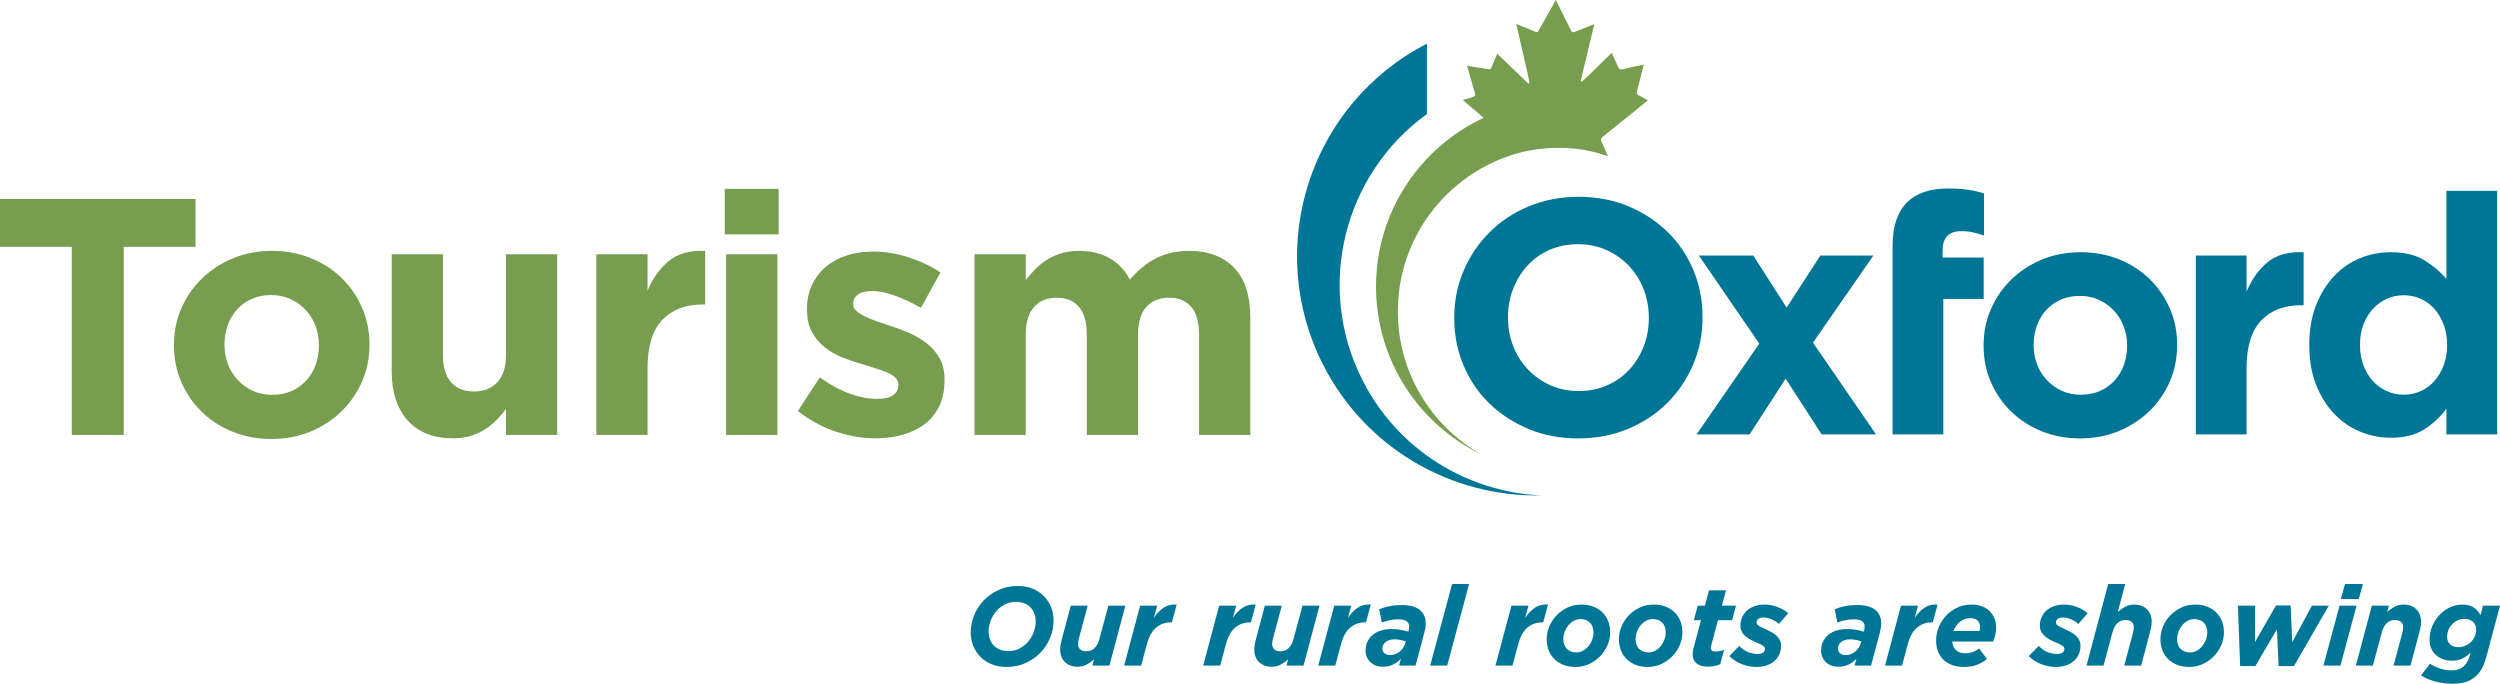 <?xml version="1.0" encoding="UTF-8" standalone="no"?>
<!-- Created with Inkscape (http://www.inkscape.org/) -->

<svg
   xmlns:dc="http://purl.org/dc/elements/1.1/"
   xmlns:cc="http://creativecommons.org/ns#"
   xmlns:rdf="http://www.w3.org/1999/02/22-rdf-syntax-ns#"
   xmlns:svg="http://www.w3.org/2000/svg"
   xmlns="http://www.w3.org/2000/svg"
   xmlns:sodipodi="http://sodipodi.sourceforge.net/DTD/sodipodi-0.dtd"
   xmlns:inkscape="http://www.inkscape.org/namespaces/inkscape"
   id="svg3317"
   version="1.1"
   inkscape:version="0.48.5 r10040"
   width="279.481"
   height="76.437"
viewbox="0 0 279.481 76.437"
   xml:space="preserve"
   sodipodi:docname="Oxford_County_Tourism_CMKY.ai"><defs
     id="defs3321"><clipPath
       clipPathUnits="userSpaceOnUse"
       id="clipPath3331"><path
         d="m 0,85.821 270.522,0 L 270.522,0 0,0 0,85.821 z"
         id="path3333"
         inkscape:connector-curvature="0" /></clipPath></defs><sodipodi:namedview
     pagecolor="#ffffff"
     bordercolor="#666666"
     borderopacity="1"
     objecttolerance="10"
     gridtolerance="10"
     guidetolerance="10"
     inkscape:pageopacity="0"
     inkscape:pageshadow="2"
     inkscape:window-width="640"
     inkscape:window-height="480"
     id="namedview3319"
     showgrid="false"
     fit-margin-top="0"
     fit-margin-left="0"
     fit-margin-right="0"
     fit-margin-bottom="0"
     inkscape:zoom="1.2420432"
     inkscape:cx="169.07625"
     inkscape:cy="53.638001"
     inkscape:window-x="2398"
     inkscape:window-y="252"
     inkscape:window-maximized="0"
     inkscape:current-layer="g3325" /><g
     id="g3325"
     inkscape:groupmode="layer"
     inkscape:label="Oxford_County_Tourism_CMKY"
     transform="matrix(1.25,0,0,-1.25,0,76.437)"><g
       id="g3327"
       transform="translate(-19.891,-15.877)"><g
         id="g3329"
         clip-path="url(#clipPath3331)"><g
           id="g3335"
           transform="translate(110.087,18.798)"><path
             d="M 0,0 C 0.367,0 0.7,0.08 1,0.24 1.3,0.4 1.555,0.605 1.765,0.855 1.975,1.105 2.139,1.387 2.255,1.7 2.372,2.014 2.43,2.32 2.43,2.62 2.43,2.88 2.392,3.118 2.315,3.335 2.238,3.552 2.125,3.74 1.975,3.9 1.825,4.061 1.639,4.184 1.415,4.271 1.192,4.356 0.937,4.4 0.65,4.4 0.284,4.4 -0.05,4.32 -0.35,4.16 -0.65,4 -0.905,3.795 -1.115,3.545 -1.325,3.295 -1.488,3.014 -1.605,2.7 -1.722,2.387 -1.78,2.08 -1.78,1.78 -1.78,1.521 -1.742,1.282 -1.665,1.065 -1.588,0.849 -1.475,0.66 -1.325,0.5 -1.175,0.34 -0.988,0.217 -0.765,0.13 -0.542,0.044 -0.287,0 0,0 m -0.18,-1.42 c -0.48,0 -0.917,0.078 -1.31,0.235 -0.393,0.157 -0.73,0.375 -1.01,0.655 -0.28,0.28 -0.497,0.608 -0.65,0.985 -0.153,0.377 -0.23,0.785 -0.23,1.226 0,0.519 0.102,1.027 0.305,1.524 0.203,0.497 0.49,0.939 0.86,1.325 0.37,0.387 0.814,0.699 1.33,0.935 C -0.368,5.702 0.204,5.82 0.83,5.82 1.31,5.82 1.747,5.742 2.14,5.585 2.534,5.429 2.87,5.21 3.15,4.931 3.43,4.65 3.647,4.321 3.8,3.945 3.954,3.568 4.03,3.16 4.03,2.72 4.03,2.2 3.929,1.691 3.725,1.195 3.522,0.698 3.235,0.257 2.865,-0.13 2.495,-0.517 2.052,-0.828 1.535,-1.064 1.019,-1.302 0.447,-1.42 -0.18,-1.42"
             style="fill:#007696;fill-opacity:1;fill-rule:nonzero;stroke:none"
             id="path3337"
             inkscape:connector-curvature="0" /></g><g
           id="g3339"
           transform="translate(116.277,17.398)"><path
             d="M 0,0 C -0.477,0 -0.858,0.138 -1.143,0.415 -1.428,0.691 -1.57,1.073 -1.57,1.56 c 0,0.153 0.018,0.318 0.055,0.495 0.036,0.176 0.077,0.351 0.124,0.525 l 0.765,2.88 1.516,0 L 0.1,2.52 C 0.08,2.446 0.063,2.364 0.05,2.274 0.037,2.185 0.03,2.106 0.03,2.04 0.03,1.826 0.095,1.663 0.225,1.55 0.355,1.437 0.537,1.38 0.77,1.38 c 0.3,0 0.546,0.098 0.74,0.295 0.193,0.196 0.333,0.455 0.42,0.774 L 2.74,5.46 4.26,5.46 2.83,0.1 1.31,0.1 1.46,0.659 C 1.267,0.486 1.05,0.333 0.81,0.199 0.57,0.066 0.3,0 0,0"
             style="fill:#007696;fill-opacity:1;fill-rule:nonzero;stroke:none"
             id="path3341"
             inkscape:connector-curvature="0" /></g><g
           id="g3343"
           transform="translate(121.857,22.858)"><path
             d="M 0,0 1.52,0 1.23,-1.08 c 0.273,0.399 0.572,0.705 0.895,0.915 C 2.448,0.045 2.83,0.133 3.27,0.1 l -0.43,-1.59 -0.08,0 C 2.253,-1.49 1.813,-1.644 1.44,-1.95 1.067,-2.257 0.787,-2.761 0.6,-3.46 l -0.51,-1.9 -1.52,0 L 0,0 z"
             style="fill:#007696;fill-opacity:1;fill-rule:nonzero;stroke:none"
             id="path3345"
             inkscape:connector-curvature="0" /></g><g
           id="g3347"
           transform="translate(128.927,22.858)"><path
             d="M 0,0 1.52,0 1.23,-1.08 c 0.273,0.399 0.572,0.705 0.895,0.915 C 2.448,0.045 2.83,0.133 3.27,0.1 l -0.43,-1.59 -0.08,0 C 2.253,-1.49 1.813,-1.644 1.44,-1.95 1.067,-2.257 0.787,-2.761 0.6,-3.46 l -0.51,-1.9 -1.52,0 L 0,0 z"
             style="fill:#007696;fill-opacity:1;fill-rule:nonzero;stroke:none"
             id="path3349"
             inkscape:connector-curvature="0" /></g><g
           id="g3351"
           transform="translate(133.637,17.398)"><path
             d="M 0,0 C -0.477,0 -0.858,0.138 -1.143,0.415 -1.428,0.691 -1.57,1.073 -1.57,1.56 c 0,0.153 0.018,0.318 0.055,0.495 0.036,0.176 0.077,0.351 0.124,0.525 l 0.765,2.88 1.516,0 L 0.1,2.52 C 0.08,2.446 0.063,2.364 0.05,2.274 0.037,2.185 0.03,2.106 0.03,2.04 0.03,1.826 0.095,1.663 0.225,1.55 0.355,1.437 0.537,1.38 0.77,1.38 c 0.3,0 0.547,0.098 0.74,0.295 0.194,0.196 0.333,0.455 0.42,0.774 L 2.741,5.46 4.26,5.46 2.831,0.1 1.31,0.1 1.459,0.659 C 1.266,0.486 1.049,0.333 0.81,0.199 0.57,0.066 0.299,0 0,0"
             style="fill:#007696;fill-opacity:1;fill-rule:nonzero;stroke:none"
             id="path3353"
             inkscape:connector-curvature="0" /></g><g
           id="g3355"
           transform="translate(139.217,22.858)"><path
             d="M 0,0 1.521,0 1.229,-1.08 c 0.274,0.399 0.573,0.705 0.896,0.915 0.323,0.21 0.705,0.298 1.146,0.265 l -0.43,-1.59 -0.08,0 C 2.253,-1.49 1.813,-1.644 1.44,-1.95 1.067,-2.257 0.786,-2.761 0.601,-3.46 l -0.51,-1.9 -1.521,0 L 0,0 z"
             style="fill:#007696;fill-opacity:1;fill-rule:nonzero;stroke:none"
             id="path3357"
             inkscape:connector-curvature="0" /></g><g
           id="g3359"
           transform="translate(144.227,18.439)"><path
             d="M 0,0 C 0.16,0 0.312,0.028 0.455,0.085 0.599,0.142 0.729,0.22 0.851,0.319 0.97,0.42 1.073,0.534 1.16,0.665 1.247,0.795 1.31,0.933 1.351,1.079 L 1.39,1.22 C 1.257,1.272 1.104,1.317 0.931,1.354 0.757,1.392 0.577,1.409 0.39,1.409 0.07,1.409 -0.191,1.335 -0.396,1.185 -0.599,1.034 -0.7,0.829 -0.7,0.569 -0.7,0.403 -0.637,0.267 -0.51,0.159 -0.384,0.053 -0.214,0 0,0 m -0.649,-1.04 c -0.235,0 -0.446,0.034 -0.635,0.104 -0.191,0.071 -0.354,0.17 -0.49,0.3 -0.137,0.13 -0.245,0.282 -0.321,0.455 -0.076,0.174 -0.115,0.368 -0.115,0.58 0,0.307 0.061,0.58 0.18,0.821 0.121,0.24 0.283,0.443 0.49,0.609 0.207,0.167 0.45,0.292 0.73,0.375 0.28,0.084 0.583,0.125 0.911,0.125 0.293,0 0.56,-0.021 0.804,-0.064 C 1.148,2.221 1.384,2.163 1.61,2.09 L 1.63,2.159 C 1.644,2.22 1.657,2.281 1.671,2.345 1.684,2.409 1.69,2.481 1.69,2.563 1.69,2.751 1.616,2.904 1.47,3.022 1.323,3.141 1.06,3.199 0.681,3.199 0.421,3.199 0.165,3.171 -0.085,3.114 -0.335,3.058 -0.557,2.989 -0.75,2.909 l -0.239,1.194 c 0.279,0.112 0.586,0.203 0.92,0.272 C 0.264,4.444 0.62,4.479 1,4.479 1.727,4.479 2.271,4.336 2.63,4.05 2.99,3.763 3.171,3.356 3.171,2.829 3.171,2.689 3.159,2.553 3.136,2.42 3.112,2.286 3.083,2.153 3.05,2.02 l -0.789,-2.96 -1.471,0 0.16,0.62 C 0.737,-0.554 0.497,-0.732 0.229,-0.855 -0.036,-0.979 -0.329,-1.04 -0.649,-1.04"
             style="fill:#007696;fill-opacity:1;fill-rule:nonzero;stroke:none"
             id="path3361"
             inkscape:connector-curvature="0" /></g><g
           id="g3363"
           transform="translate(149.757,24.798)"><path
             d="M 0,0 1.52,0 -0.439,-7.3 -1.96,-7.3 0,0 z"
             style="fill:#007696;fill-opacity:1;fill-rule:nonzero;stroke:none"
             id="path3365"
             inkscape:connector-curvature="0" /></g><g
           id="g3367"
           transform="translate(155.066,22.858)"><path
             d="M 0,0 1.521,0 1.229,-1.08 c 0.274,0.399 0.573,0.705 0.896,0.915 0.323,0.21 0.705,0.298 1.146,0.265 l -0.43,-1.59 -0.08,0 C 2.253,-1.49 1.813,-1.644 1.44,-1.95 1.067,-2.257 0.786,-2.761 0.601,-3.46 l -0.51,-1.9 -1.521,0 L 0,0 z"
             style="fill:#007696;fill-opacity:1;fill-rule:nonzero;stroke:none"
             id="path3369"
             inkscape:connector-curvature="0" /></g><g
           id="g3371"
           transform="translate(160.866,18.678)"><path
             d="M 0,0 C 0.233,0 0.445,0.057 0.635,0.17 0.825,0.283 0.986,0.426 1.12,0.596 1.254,0.766 1.357,0.953 1.43,1.16 1.504,1.367 1.54,1.566 1.54,1.761 1.54,2.153 1.434,2.455 1.221,2.665 1.007,2.875 0.727,2.98 0.381,2.98 0.146,2.98 -0.064,2.924 -0.255,2.811 -0.445,2.697 -0.606,2.556 -0.74,2.386 -0.873,2.215 -0.977,2.025 -1.05,1.815 -1.123,1.605 -1.16,1.407 -1.16,1.221 -1.16,0.827 -1.053,0.525 -0.84,0.315 -0.627,0.105 -0.347,0 0,0 m -0.07,-1.3 c -0.4,0 -0.758,0.062 -1.075,0.186 -0.316,0.123 -0.586,0.295 -0.81,0.514 -0.223,0.22 -0.395,0.482 -0.515,0.786 -0.12,0.302 -0.18,0.634 -0.18,0.995 0,0.399 0.08,0.786 0.24,1.159 0.16,0.374 0.381,0.704 0.66,0.99 0.28,0.287 0.608,0.517 0.985,0.691 C -0.389,4.193 0.017,4.28 0.45,4.28 0.85,4.28 1.209,4.219 1.525,4.096 1.842,3.972 2.111,3.801 2.335,3.58 2.559,3.36 2.73,3.099 2.85,2.795 2.971,2.492 3.03,2.16 3.03,1.801 3.03,1.4 2.948,1.014 2.785,0.641 2.621,0.267 2.4,-0.063 2.12,-0.35 1.84,-0.637 1.512,-0.866 1.135,-1.04 0.758,-1.213 0.357,-1.3 -0.07,-1.3"
             style="fill:#007696;fill-opacity:1;fill-rule:nonzero;stroke:none"
             id="path3373"
             inkscape:connector-curvature="0" /></g><g
           id="g3375"
           transform="translate(167.326,18.678)"><path
             d="M 0,0 C 0.233,0 0.445,0.057 0.636,0.17 0.825,0.283 0.987,0.426 1.12,0.596 1.253,0.766 1.356,0.953 1.431,1.16 1.503,1.367 1.54,1.566 1.54,1.761 1.54,2.153 1.434,2.455 1.22,2.665 1.007,2.875 0.727,2.98 0.38,2.98 0.147,2.98 -0.065,2.924 -0.255,2.811 -0.444,2.697 -0.606,2.556 -0.739,2.386 -0.873,2.215 -0.977,2.025 -1.05,1.815 -1.123,1.605 -1.159,1.407 -1.159,1.221 -1.159,0.827 -1.054,0.525 -0.84,0.315 -0.626,0.105 -0.347,0 0,0 m -0.069,-1.3 c -0.401,0 -0.759,0.062 -1.077,0.186 -0.316,0.123 -0.585,0.295 -0.808,0.514 -0.225,0.22 -0.396,0.482 -0.516,0.786 -0.12,0.302 -0.179,0.634 -0.179,0.995 0,0.399 0.08,0.786 0.24,1.159 0.159,0.374 0.379,0.704 0.659,0.99 0.28,0.287 0.608,0.517 0.985,0.691 C -0.388,4.193 0.017,4.28 0.45,4.28 0.851,4.28 1.208,4.219 1.525,4.096 1.842,3.972 2.112,3.801 2.335,3.58 2.559,3.36 2.729,3.099 2.851,2.795 2.97,2.492 3.03,2.16 3.03,1.801 3.03,1.4 2.948,1.014 2.785,0.641 2.622,0.267 2.4,-0.063 2.12,-0.35 1.841,-0.637 1.512,-0.866 1.136,-1.04 0.759,-1.213 0.356,-1.3 -0.069,-1.3"
             style="fill:#007696;fill-opacity:1;fill-rule:nonzero;stroke:none"
             id="path3377"
             inkscape:connector-curvature="0" /></g><g
           id="g3379"
           transform="translate(172.636,17.408)"><path
             d="m 0,0 c -0.459,0 -0.803,0.1 -1.029,0.3 -0.227,0.2 -0.34,0.45 -0.34,0.75 0,0.113 0.008,0.223 0.025,0.33 0.016,0.106 0.041,0.22 0.074,0.34 l 0.651,2.429 -0.641,0 0.35,1.301 0.64,0 0.371,1.37 1.52,0 L 1.25,5.45 2.511,5.45 2.16,4.149 0.9,4.149 0.301,1.908 C 0.287,1.868 0.277,1.826 0.271,1.783 0.264,1.74 0.261,1.702 0.261,1.669 0.261,1.456 0.396,1.35 0.67,1.35 0.791,1.35 0.919,1.364 1.056,1.393 1.191,1.42 1.324,1.46 1.451,1.51 L 1.101,0.22 C 0.787,0.073 0.42,0 0,0"
             style="fill:#007696;fill-opacity:1;fill-rule:nonzero;stroke:none"
             id="path3381"
             inkscape:connector-curvature="0" /></g><g
           id="g3383"
           transform="translate(176.966,17.378)"><path
             d="M 0,0 C -0.199,0 -0.41,0.021 -0.63,0.061 -0.85,0.101 -1.064,0.16 -1.275,0.24 -1.484,0.32 -1.687,0.42 -1.88,0.54 -2.073,0.66 -2.25,0.804 -2.41,0.97 l 0.881,0.91 C -1.25,1.601 -0.967,1.41 -0.68,1.311 -0.393,1.21 -0.129,1.16 0.113,1.16 0.318,1.16 0.479,1.2 0.596,1.28 0.712,1.36 0.771,1.477 0.771,1.63 0.771,1.73 0.713,1.818 0.6,1.896 0.486,1.972 0.335,2.05 0.147,2.13 -0.066,2.217 -0.268,2.309 -0.455,2.405 -0.643,2.502 -0.809,2.61 -0.953,2.73 -1.097,2.851 -1.211,2.988 -1.295,3.146 -1.378,3.302 -1.42,3.486 -1.42,3.7 c 0,0.267 0.051,0.515 0.15,0.745 0.102,0.23 0.244,0.428 0.428,0.595 0.184,0.167 0.41,0.299 0.678,0.396 C 0.104,5.531 0.405,5.58 0.74,5.58 0.961,5.58 1.172,5.559 1.375,5.515 1.578,5.472 1.771,5.413 1.955,5.34 2.139,5.267 2.305,5.186 2.455,5.095 2.605,5.005 2.736,4.91 2.85,4.811 L 2.03,3.851 C 1.771,4.057 1.527,4.203 1.301,4.29 1.074,4.377 0.85,4.42 0.627,4.42 0.436,4.42 0.286,4.38 0.18,4.3 0.073,4.22 0.021,4.11 0.021,3.97 0.021,3.863 0.084,3.769 0.211,3.686 0.338,3.602 0.518,3.51 0.75,3.41 0.922,3.33 1.096,3.247 1.271,3.16 1.447,3.073 1.604,2.97 1.744,2.851 1.883,2.73 1.995,2.592 2.081,2.436 2.167,2.278 2.211,2.097 2.211,1.89 2.211,1.597 2.154,1.333 2.045,1.101 1.934,0.866 1.781,0.668 1.588,0.505 1.393,0.342 1.16,0.217 0.889,0.13 0.618,0.044 0.322,0 0,0"
             style="fill:#007696;fill-opacity:1;fill-rule:nonzero;stroke:none"
             id="path3385"
             inkscape:connector-curvature="0" /></g><g
           id="g3387"
           transform="translate(184.966,18.439)"><path
             d="M 0,0 C 0.16,0 0.313,0.028 0.455,0.085 0.599,0.142 0.73,0.22 0.85,0.319 0.971,0.42 1.074,0.534 1.16,0.665 1.246,0.795 1.311,0.933 1.35,1.079 L 1.391,1.22 C 1.257,1.272 1.104,1.317 0.93,1.354 0.757,1.392 0.576,1.409 0.391,1.409 0.07,1.409 -0.191,1.335 -0.395,1.185 -0.598,1.034 -0.699,0.829 -0.699,0.569 -0.699,0.403 -0.637,0.267 -0.51,0.159 -0.383,0.053 -0.213,0 0,0 m -0.65,-1.04 c -0.233,0 -0.445,0.034 -0.635,0.104 -0.19,0.071 -0.354,0.17 -0.49,0.3 -0.137,0.13 -0.243,0.282 -0.32,0.455 -0.077,0.174 -0.115,0.368 -0.115,0.58 0,0.307 0.06,0.58 0.181,0.821 0.119,0.24 0.283,0.443 0.49,0.609 0.206,0.167 0.449,0.292 0.729,0.375 0.281,0.084 0.583,0.125 0.91,0.125 0.294,0 0.562,-0.021 0.805,-0.064 C 1.148,2.221 1.383,2.163 1.61,2.09 L 1.631,2.159 C 1.644,2.22 1.656,2.281 1.67,2.345 1.684,2.409 1.69,2.481 1.69,2.563 1.69,2.751 1.617,2.904 1.471,3.022 1.324,3.141 1.061,3.199 0.68,3.199 0.42,3.199 0.165,3.171 -0.085,3.114 -0.335,3.058 -0.557,2.989 -0.75,2.909 l -0.24,1.194 c 0.28,0.112 0.587,0.203 0.92,0.272 C 0.264,4.444 0.62,4.479 1,4.479 1.727,4.479 2.27,4.336 2.631,4.05 2.99,3.763 3.17,3.356 3.17,2.829 3.17,2.689 3.158,2.553 3.135,2.42 3.111,2.286 3.084,2.153 3.051,2.02 l -0.791,-2.96 -1.47,0 0.16,0.62 C 0.736,-0.554 0.496,-0.732 0.23,-0.855 -0.037,-0.979 -0.33,-1.04 -0.65,-1.04"
             style="fill:#007696;fill-opacity:1;fill-rule:nonzero;stroke:none"
             id="path3389"
             inkscape:connector-curvature="0" /></g><g
           id="g3391"
           transform="translate(189.906,22.858)"><path
             d="M 0,0 1.521,0 1.229,-1.08 c 0.274,0.399 0.573,0.705 0.896,0.915 0.323,0.21 0.705,0.298 1.146,0.265 l -0.43,-1.59 -0.08,0 C 2.253,-1.49 1.813,-1.644 1.44,-1.95 1.067,-2.257 0.786,-2.761 0.601,-3.46 l -0.51,-1.9 -1.521,0 L 0,0 z"
             style="fill:#007696;fill-opacity:1;fill-rule:nonzero;stroke:none"
             id="path3393"
             inkscape:connector-curvature="0" /></g><g
           id="g3395"
           transform="translate(196.927,20.598)"><path
             d="M 0,0 C 0.033,0.113 0.049,0.23 0.049,0.351 0.049,0.57 -0.02,0.757 -0.156,0.91 -0.293,1.063 -0.518,1.141 -0.83,1.141 -1.178,1.141 -1.482,1.035 -1.746,0.825 -2.009,0.615 -2.204,0.341 -2.33,0 L 0,0 z M -2.44,-0.949 C -2.414,-1.27 -2.305,-1.524 -2.11,-1.715 -1.918,-1.904 -1.621,-2 -1.221,-2 c 0.2,0 0.394,0.033 0.58,0.101 0.187,0.066 0.391,0.176 0.61,0.33 L 0.67,-2.51 C 0.43,-2.71 0.141,-2.878 -0.195,-3.015 -0.532,-3.151 -0.931,-3.22 -1.391,-3.22 c -0.386,0 -0.734,0.055 -1.041,0.165 -0.308,0.111 -0.569,0.267 -0.784,0.47 -0.215,0.204 -0.38,0.452 -0.493,0.745 -0.115,0.294 -0.172,0.627 -0.172,1 0,0.387 0.075,0.772 0.225,1.155 0.15,0.383 0.365,0.727 0.645,1.031 0.281,0.302 0.615,0.548 1.005,0.734 0.391,0.187 0.825,0.28 1.305,0.28 0.347,0 0.657,-0.053 0.93,-0.16 C 0.503,2.094 0.732,1.947 0.92,1.761 1.105,1.573 1.248,1.354 1.344,1.101 1.441,0.847 1.489,0.57 1.489,0.271 1.489,0.077 1.467,-0.123 1.42,-0.33 1.373,-0.536 1.307,-0.743 1.221,-0.949 l -3.661,0 z"
             style="fill:#007696;fill-opacity:1;fill-rule:nonzero;stroke:none"
             id="path3397"
             inkscape:connector-curvature="0" /></g><g
           id="g3399"
           transform="translate(203.746,17.378)"><path
             d="m 0,0 c -0.2,0 -0.41,0.021 -0.63,0.061 -0.221,0.04 -0.435,0.099 -0.645,0.179 -0.21,0.08 -0.412,0.18 -0.605,0.3 -0.193,0.12 -0.37,0.264 -0.53,0.43 l 0.88,0.91 C -1.25,1.601 -0.967,1.41 -0.681,1.311 -0.394,1.21 -0.13,1.16 0.112,1.16 c 0.206,0 0.367,0.04 0.483,0.12 0.117,0.08 0.176,0.197 0.176,0.35 0,0.1 -0.058,0.188 -0.172,0.266 C 0.485,1.972 0.335,2.05 0.147,2.13 -0.067,2.217 -0.269,2.309 -0.456,2.405 -0.644,2.502 -0.81,2.61 -0.953,2.73 -1.097,2.851 -1.211,2.988 -1.295,3.146 -1.378,3.302 -1.42,3.486 -1.42,3.7 c 0,0.267 0.05,0.515 0.15,0.745 0.101,0.23 0.244,0.428 0.427,0.595 0.185,0.167 0.41,0.299 0.678,0.396 C 0.104,5.531 0.405,5.58 0.739,5.58 0.96,5.58 1.171,5.559 1.375,5.515 1.578,5.472 1.771,5.413 1.955,5.34 2.138,5.267 2.305,5.186 2.455,5.095 2.604,5.005 2.736,4.91 2.85,4.811 L 2.03,3.851 C 1.771,4.057 1.526,4.203 1.3,4.29 1.073,4.377 0.849,4.42 0.627,4.42 0.435,4.42 0.286,4.38 0.179,4.3 0.073,4.22 0.021,4.11 0.021,3.97 0.021,3.863 0.083,3.769 0.21,3.686 0.337,3.602 0.517,3.51 0.75,3.41 0.922,3.33 1.096,3.247 1.271,3.16 1.446,3.073 1.604,2.97 1.743,2.851 1.882,2.73 1.995,2.592 2.081,2.436 2.167,2.278 2.21,2.097 2.21,1.89 2.21,1.597 2.154,1.333 2.044,1.101 1.934,0.866 1.781,0.668 1.587,0.505 1.393,0.342 1.16,0.217 0.889,0.13 0.618,0.044 0.321,0 0,0"
             style="fill:#007696;fill-opacity:1;fill-rule:nonzero;stroke:none"
             id="path3401"
             inkscape:connector-curvature="0" /></g><g
           id="g3403"
           transform="translate(208.436,24.798)"><path
             d="M 0,0 1.52,0 0.859,-2.5 c 0.194,0.174 0.411,0.327 0.651,0.46 0.24,0.134 0.51,0.2 0.809,0.2 0.477,0 0.859,-0.139 1.143,-0.415 0.285,-0.276 0.427,-0.658 0.427,-1.144 0,-0.155 -0.018,-0.319 -0.055,-0.496 C 3.799,-4.071 3.757,-4.246 3.711,-4.42 l -0.766,-2.88 -1.515,0 0.789,2.941 c 0.02,0.073 0.037,0.154 0.051,0.244 0.013,0.091 0.019,0.169 0.019,0.235 0,0.213 -0.064,0.377 -0.195,0.49 C 1.965,-3.276 1.783,-3.22 1.549,-3.22 1.25,-3.22 1.002,-3.318 0.81,-3.515 0.615,-3.712 0.477,-3.97 0.389,-4.29 L -0.42,-7.3 -1.94,-7.3 0,0 z"
             style="fill:#007696;fill-opacity:1;fill-rule:nonzero;stroke:none"
             id="path3405"
             inkscape:connector-curvature="0" /></g><g
           id="g3407"
           transform="translate(215.756,18.678)"><path
             d="M 0,0 C 0.233,0 0.445,0.057 0.636,0.17 0.825,0.283 0.987,0.426 1.12,0.596 1.253,0.766 1.356,0.953 1.431,1.16 1.503,1.367 1.54,1.566 1.54,1.761 1.54,2.153 1.434,2.455 1.22,2.665 1.007,2.875 0.727,2.98 0.38,2.98 0.147,2.98 -0.065,2.924 -0.255,2.811 -0.444,2.697 -0.606,2.556 -0.739,2.386 -0.873,2.215 -0.977,2.025 -1.05,1.815 -1.123,1.605 -1.159,1.407 -1.159,1.221 -1.159,0.827 -1.054,0.525 -0.84,0.315 -0.626,0.105 -0.347,0 0,0 m -0.069,-1.3 c -0.401,0 -0.759,0.062 -1.077,0.186 -0.316,0.123 -0.585,0.295 -0.808,0.514 -0.225,0.22 -0.396,0.482 -0.516,0.786 -0.12,0.302 -0.179,0.634 -0.179,0.995 0,0.399 0.08,0.786 0.24,1.159 0.159,0.374 0.379,0.704 0.659,0.99 0.28,0.287 0.608,0.517 0.985,0.691 C -0.388,4.193 0.017,4.28 0.45,4.28 0.851,4.28 1.208,4.219 1.525,4.096 1.842,3.972 2.112,3.801 2.335,3.58 2.559,3.36 2.729,3.099 2.851,2.795 2.97,2.492 3.03,2.16 3.03,1.801 3.03,1.4 2.948,1.014 2.785,0.641 2.622,0.267 2.4,-0.063 2.12,-0.35 1.841,-0.637 1.512,-0.866 1.136,-1.04 0.759,-1.213 0.356,-1.3 -0.069,-1.3"
             style="fill:#007696;fill-opacity:1;fill-rule:nonzero;stroke:none"
             id="path3409"
             inkscape:connector-curvature="0" /></g><g
           id="g3411"
           transform="translate(220.036,22.858)"><path
             d="m 0,0 1.539,0 -0.01,-3.25 1.88,3.27 1.31,0 0.14,-3.281 L 6.619,0 8.129,0 5.01,-5.4 3.639,-5.4 3.489,-2.11 1.56,-5.4 0.199,-5.4 0,0 z"
             style="fill:#007696;fill-opacity:1;fill-rule:nonzero;stroke:none"
             id="path3413"
             inkscape:connector-curvature="0" /></g><g
           id="g3415"
           transform="translate(229.616,24.798)"><path
             d="m 0,0 1.6,0 -0.371,-1.35 -1.6,0 L 0,0 z m -0.49,-1.939 1.519,0 -1.439,-5.361 -1.521,0 1.441,5.361 z"
             style="fill:#007696;fill-opacity:1;fill-rule:nonzero;stroke:none"
             id="path3417"
             inkscape:connector-curvature="0" /></g><g
           id="g3419"
           transform="translate(232.016,22.858)"><path
             d="M 0,0 1.521,0 1.37,-0.561 c 0.193,0.174 0.41,0.328 0.651,0.46 C 2.261,0.033 2.53,0.1 2.83,0.1 3.307,0.1 3.688,-0.039 3.973,-0.315 4.258,-0.592 4.399,-0.974 4.399,-1.46 4.399,-1.614 4.382,-1.778 4.345,-1.955 4.31,-2.132 4.268,-2.307 4.222,-2.48 l -0.766,-2.88 -1.516,0 0.789,2.94 c 0.021,0.073 0.038,0.154 0.051,0.244 0.014,0.091 0.02,0.169 0.02,0.236 0,0.212 -0.065,0.377 -0.196,0.49 -0.128,0.113 -0.31,0.17 -0.544,0.17 -0.299,0 -0.547,-0.099 -0.74,-0.295 C 1.126,-1.772 0.987,-2.03 0.899,-2.351 L 0.091,-5.36 -1.43,-5.36 0,0 z"
             style="fill:#007696;fill-opacity:1;fill-rule:nonzero;stroke:none"
             id="path3421"
             inkscape:connector-curvature="0" /></g><g
           id="g3423"
           transform="translate(239.766,19.148)"><path
             d="M 0,0 C 0.206,0 0.407,0.041 0.601,0.124 0.794,0.207 0.962,0.318 1.104,0.458 1.248,0.597 1.363,0.762 1.45,0.951 1.536,1.14 1.58,1.341 1.58,1.554 1.58,1.858 1.483,2.098 1.29,2.271 1.097,2.443 0.84,2.529 0.521,2.529 0.307,2.529 0.106,2.486 -0.08,2.4 -0.267,2.313 -0.431,2.197 -0.569,2.052 -0.71,1.905 -0.819,1.736 -0.899,1.544 -0.979,1.351 -1.021,1.151 -1.021,0.946 -1.021,0.627 -0.925,0.39 -0.735,0.233 -0.545,0.077 -0.3,0 0,0 m -0.521,-3.271 c -0.539,0 -1.056,0.066 -1.548,0.196 -0.494,0.13 -0.921,0.314 -1.282,0.554 l 0.801,1.041 c 0.279,-0.187 0.586,-0.332 0.92,-0.435 0.333,-0.104 0.67,-0.155 1.01,-0.155 0.254,0 0.473,0.035 0.66,0.104 0.187,0.07 0.354,0.179 0.5,0.325 0.113,0.114 0.208,0.248 0.285,0.406 0.076,0.156 0.145,0.341 0.205,0.554 L 1.08,-0.5 C 0.8,-0.754 0.533,-0.936 0.28,-1.045 0.026,-1.155 -0.267,-1.21 -0.601,-1.21 c -0.259,0 -0.507,0.04 -0.744,0.119 -0.236,0.08 -0.449,0.198 -0.634,0.356 -0.188,0.156 -0.336,0.351 -0.446,0.585 -0.11,0.233 -0.165,0.503 -0.165,0.809 0,0.447 0.083,0.862 0.25,1.245 0.167,0.384 0.386,0.717 0.659,1 0.274,0.284 0.586,0.505 0.936,0.665 0.349,0.16 0.711,0.241 1.085,0.241 0.226,0 0.427,-0.026 0.6,-0.076 C 1.113,3.684 1.265,3.614 1.396,3.527 1.524,3.439 1.635,3.339 1.726,3.225 1.815,3.11 1.896,2.993 1.97,2.872 L 2.19,3.71 3.71,3.709 2.56,-0.601 C 2.486,-0.874 2.417,-1.107 2.351,-1.301 2.283,-1.494 2.214,-1.664 2.14,-1.811 2.066,-1.957 1.988,-2.087 1.905,-2.2 1.821,-2.313 1.727,-2.424 1.62,-2.53 1.373,-2.777 1.078,-2.962 0.735,-3.085 0.392,-3.209 -0.026,-3.271 -0.521,-3.271"
             style="fill:#007696;fill-opacity:1;fill-rule:nonzero;stroke:none"
             id="path3425"
             inkscape:connector-curvature="0" /></g><g
           id="g3427"
           transform="translate(141.748,43.017)"><path
             d="m 0,0 c -4.27,8.398 -1.64,18.465 5.76,23.813 l 0,6.291 C -4.708,24.725 -8.868,11.895 -3.532,1.4 0.313,-6.172 8.048,-10.467 15.999,-10.297 9.429,-10.01 3.191,-6.283 0,0"
             style="fill:#007696;fill-opacity:1;fill-rule:nonzero;stroke:none"
             id="path3429"
             inkscape:connector-curvature="0" /></g><g
           id="g3431"
           transform="translate(161.083,42.056)"><path
             d="M 0,0 C 0.916,0 1.762,0.168 2.537,0.507 3.313,0.845 3.975,1.313 4.521,1.91 5.068,2.506 5.496,3.197 5.805,3.984 6.113,4.77 6.268,5.61 6.268,6.506 l 0,0.059 c 0,0.896 -0.155,1.742 -0.463,2.537 -0.309,0.795 -0.746,1.492 -1.313,2.089 -0.568,0.597 -1.238,1.069 -2.015,1.418 -0.776,0.348 -1.622,0.522 -2.536,0.522 -0.935,0 -1.787,-0.169 -2.552,-0.508 C -3.377,12.285 -4.033,11.818 -4.58,11.221 -5.129,10.624 -5.557,9.933 -5.865,9.146 -6.174,8.36 -6.326,7.521 -6.326,6.625 l 0,-0.06 c 0,-0.895 0.152,-1.741 0.461,-2.537 0.308,-0.796 0.746,-1.492 1.314,-2.089 0.567,-0.597 1.233,-1.07 2,-1.418 C -1.785,0.174 -0.936,0 0,0 m -0.059,-4.238 c -1.613,0 -3.095,0.283 -4.447,0.85 -1.353,0.568 -2.521,1.333 -3.508,2.298 -0.984,0.965 -1.75,2.099 -2.297,3.403 -0.548,1.302 -0.822,2.701 -0.822,4.193 l 0,0.059 c 0,1.493 0.279,2.89 0.836,4.193 0.557,1.304 1.328,2.447 2.315,3.432 0.984,0.986 2.158,1.761 3.521,2.329 1.361,0.567 2.85,0.85 4.461,0.85 1.611,0 3.094,-0.283 4.447,-0.85 1.354,-0.568 2.522,-1.333 3.506,-2.298 0.986,-0.966 1.752,-2.1 2.299,-3.403 0.547,-1.303 0.82,-2.701 0.82,-4.193 l 0,-0.06 c 0,-1.492 -0.279,-2.89 -0.836,-4.193 C 9.68,1.068 8.908,-0.075 7.924,-1.061 6.939,-2.045 5.766,-2.82 4.402,-3.388 3.039,-3.955 1.553,-4.238 -0.059,-4.238"
             style="fill:#007696;fill-opacity:1;fill-rule:nonzero;stroke:none"
             id="path3433"
             inkscape:connector-curvature="0" /></g><g
           id="g3435"
           transform="translate(177.23,46.293)"><path
             d="m 0,0 -5.402,7.879 4.865,0 2.984,-4.655 3.014,4.655 4.744,0 -5.4,-7.79 5.64,-8.207 -4.865,0 -3.223,4.984 -3.224,-4.984 -4.744,0 L 0,0 z"
             style="fill:#007696;fill-opacity:1;fill-rule:nonzero;stroke:none"
             id="path3437"
             inkscape:connector-curvature="0" /></g><g
           id="g3439"
           transform="translate(189.151,54.023)"><path
             d="M 0,0 0,1.016 C 0,2.746 0.428,4.039 1.283,4.895 2.119,5.73 3.342,6.148 4.955,6.148 5.67,6.148 6.283,6.108 6.789,6.029 7.297,5.949 7.76,5.84 8.178,5.701 l 0,-3.761 C 7.838,2.06 7.51,2.154 7.193,2.224 6.875,2.293 6.516,2.328 6.117,2.328 c -1.094,0 -1.64,-0.577 -1.64,-1.73 l 0,-0.627 3.671,0 0,-3.701 -3.611,0 0,-12.118 -4.537,0 L 0,0 z"
             style="fill:#007696;fill-opacity:1;fill-rule:nonzero;stroke:none"
             id="path3441"
             inkscape:connector-curvature="0" /></g><g
           id="g3443"
           transform="translate(205.976,41.727)"><path
             d="m 0,0 c 0.656,0 1.238,0.114 1.746,0.343 0.508,0.228 0.942,0.543 1.299,0.941 0.357,0.397 0.631,0.86 0.82,1.387 0.19,0.527 0.283,1.09 0.283,1.686 l 0,0.06 C 4.148,5.015 4.049,5.576 3.85,6.104 3.65,6.63 3.363,7.099 2.984,7.507 2.607,7.913 2.158,8.237 1.643,8.476 1.125,8.715 0.557,8.835 -0.059,8.835 -0.715,8.835 -1.297,8.72 -1.805,8.491 -2.313,8.263 -2.746,7.948 -3.104,7.551 -3.461,7.153 -3.734,6.69 -3.924,6.163 -4.113,5.636 -4.207,5.073 -4.207,4.478 l 0,-0.061 c 0,-0.597 0.1,-1.159 0.299,-1.686 0.197,-0.527 0.486,-0.996 0.865,-1.403 0.377,-0.407 0.82,-0.731 1.328,-0.97 C -1.209,0.12 -0.637,0 0,0 m -0.059,-3.909 c -1.234,0 -2.379,0.214 -3.433,0.641 -1.055,0.427 -1.965,1.015 -2.731,1.761 -0.765,0.746 -1.367,1.621 -1.804,2.627 -0.438,1.004 -0.657,2.084 -0.657,3.237 l 0,0.06 c 0,1.154 0.219,2.233 0.657,3.238 0.437,1.004 1.045,1.885 1.82,2.642 0.775,0.756 1.691,1.352 2.746,1.79 1.055,0.437 2.207,0.656 3.461,0.656 1.234,0 2.377,-0.213 3.434,-0.64 1.052,-0.428 1.962,-1.016 2.73,-1.762 C 6.93,9.595 7.531,8.72 7.969,7.715 8.406,6.71 8.625,5.63 8.625,4.478 l 0,-0.061 C 8.625,3.263 8.406,2.184 7.969,1.179 7.531,0.175 6.924,-0.706 6.148,-1.462 5.373,-2.219 4.457,-2.815 3.402,-3.253 2.348,-3.69 1.193,-3.909 -0.059,-3.909"
             style="fill:#007696;fill-opacity:1;fill-rule:nonzero;stroke:none"
             id="path3445"
             inkscape:connector-curvature="0" /></g><g
           id="g3447"
           transform="translate(216.273,54.172)"><path
             d="m 0,0 4.537,0 0,-3.224 c 0.457,1.095 1.084,1.971 1.879,2.627 0.797,0.657 1.871,0.955 3.225,0.895 l 0,-4.744 -0.241,0 c -1.511,0 -2.701,-0.459 -3.566,-1.373 -0.865,-0.916 -1.297,-2.338 -1.297,-4.268 l 0,-5.91 -4.537,0 L 0,0 z"
             style="fill:#007696;fill-opacity:1;fill-rule:nonzero;stroke:none"
             id="path3449"
             inkscape:connector-curvature="0" /></g><g
           id="g3451"
           transform="translate(234.866,41.727)"><path
             d="M 0,0 C 0.537,0 1.039,0.104 1.506,0.313 1.973,0.522 2.381,0.821 2.73,1.209 3.078,1.597 3.357,2.063 3.566,2.612 3.775,3.159 3.879,3.761 3.879,4.417 l 0,0.061 C 3.879,5.134 3.775,5.735 3.566,6.282 3.357,6.829 3.078,7.298 2.73,7.685 2.381,8.073 1.973,8.372 1.506,8.581 1.039,8.79 0.537,8.894 0,8.894 -0.537,8.894 -1.041,8.79 -1.508,8.581 -1.977,8.372 -2.389,8.073 -2.746,7.685 -3.105,7.298 -3.389,6.835 -3.598,6.298 -3.807,5.761 -3.91,5.153 -3.91,4.478 l 0,-0.061 c 0,-0.656 0.103,-1.258 0.312,-1.805 C -3.389,2.063 -3.105,1.597 -2.746,1.209 -2.389,0.821 -1.977,0.522 -1.508,0.313 -1.041,0.104 -0.537,0 0,0 m -1.164,-3.85 c -0.936,0 -1.842,0.179 -2.717,0.537 -0.875,0.359 -1.652,0.89 -2.328,1.597 -0.676,0.706 -1.219,1.571 -1.627,2.597 -0.406,1.024 -0.611,2.203 -0.611,3.536 l 0,0.061 c 0,1.332 0.205,2.511 0.611,3.536 0.408,1.024 0.945,1.889 1.613,2.596 0.666,0.705 1.436,1.239 2.313,1.596 0.875,0.359 1.791,0.537 2.746,0.537 1.213,0 2.213,-0.238 2.998,-0.715 0.787,-0.478 1.447,-1.035 1.984,-1.672 l 0,7.879 4.537,0 0,-21.787 -4.537,0 0,2.299 C 3.262,-2.01 2.59,-2.632 1.805,-3.118 1.02,-3.606 0.029,-3.85 -1.164,-3.85"
             style="fill:#007696;fill-opacity:1;fill-rule:nonzero;stroke:none"
             id="path3453"
             inkscape:connector-curvature="0" /></g><g
           id="g3455"
           transform="translate(163.123,64.341)"><path
             d="M 0,0 C -0.099,0.205 -0.054,0.326 0.123,0.468 1.355,1.445 4.023,3.607 4.149,3.719 3.851,3.883 3.587,4.033 3.317,4.171 3.167,4.25 3.114,4.344 3.163,4.502 3.229,4.705 3.617,6.289 3.771,6.91 3.638,6.883 2.421,6.623 1.912,6.5 1.689,6.446 1.564,6.486 1.479,6.699 1.313,7.113 1.111,7.514 0.908,7.956 -0.013,7.096 -0.845,6.195 -1.763,5.375 -1.799,5.394 -1.835,5.41 -1.868,5.429 c 0.404,1.688 0.809,3.374 1.224,5.099 -0.61,-0.242 -1.182,-0.457 -1.742,-0.694 -0.188,-0.078 -0.266,-0.03 -0.339,0.117 -0.206,0.424 -1.103,2.217 -1.361,2.735 C -4.306,12.293 -5.319,10.49 -5.63,9.938 -5.698,9.813 -5.784,9.784 -5.922,9.846 -6.147,9.945 -7.259,10.393 -7.633,10.547 -7.231,8.742 -6.782,7.008 -6.435,5.255 -6.468,5.238 -6.503,5.224 -6.536,5.205 -7.462,6.091 -8.387,6.976 -9.335,7.885 -9.476,7.544 -9.601,7.244 -9.724,6.945 -9.945,6.396 -9.843,6.457 -10.459,6.551 c -0.515,0.076 -1.027,0.164 -1.566,0.252 0.017,-0.094 0.471,-1.698 0.7,-2.433 0.065,-0.209 0.005,-0.307 -0.211,-0.366 -0.283,-0.079 -0.562,-0.172 -0.868,-0.266 0.035,-0.037 0.894,-0.77 1.858,-1.59 -5.662,-2.65 -9.6,-8.37 -9.623,-15.033 -0.022,-6.619 3.814,-12.349 9.397,-15.064 -4.459,2.541 -7.463,7.34 -7.444,12.838 0.024,6.9 4.801,12.654 11.212,14.224 1.751,0.387 4.566,0.677 7.523,-0.383 L 0.495,-1.249 C 0.522,-1.26 0.55,-1.271 0.564,-1.273 0.363,-0.814 0.2,-0.4 0,0"
             style="fill:#779d4e;fill-opacity:1;fill-rule:nonzero;stroke:none"
             id="path3457"
             inkscape:connector-curvature="0" /></g><g
           id="g3459"
           transform="translate(26.312,54.95)"><path
             d="m 0,0 -6.421,0 0,4.281 17.485,0 0,-4.281 -6.42,0 0,-16.822 -4.644,0 L 0,0 z"
             style="fill:#779d4e;fill-opacity:1;fill-rule:nonzero;stroke:none"
             id="path3461"
             inkscape:connector-curvature="0" /></g><g
           id="g3463"
           transform="translate(44.22,41.716)"><path
             d="M 0,0 C 0.663,0 1.251,0.115 1.764,0.347 2.276,0.577 2.714,0.894 3.075,1.296 3.438,1.698 3.713,2.165 3.904,2.698 4.096,3.23 4.19,3.799 4.19,4.401 l 0,0.061 c 0,0.602 -0.1,1.17 -0.3,1.703 C 3.688,6.697 3.396,7.17 3.015,7.582 2.633,7.994 2.181,8.32 1.658,8.562 1.136,8.803 0.563,8.924 -0.06,8.924 -0.724,8.924 -1.312,8.808 -1.823,8.577 -2.336,8.346 -2.773,8.029 -3.135,7.627 -3.497,7.225 -3.773,6.758 -3.964,6.226 -4.155,5.692 -4.251,5.125 -4.251,4.521 l 0,-0.059 c 0,-0.604 0.101,-1.171 0.302,-1.704 C -3.748,2.226 -3.457,1.753 -3.075,1.342 -2.693,0.929 -2.246,0.603 -1.733,0.361 -1.221,0.12 -0.644,0 0,0 m -0.06,-3.949 c -1.247,0 -2.402,0.216 -3.467,0.647 -1.066,0.433 -1.985,1.026 -2.758,1.78 -0.775,0.753 -1.383,1.637 -1.824,2.652 -0.443,1.015 -0.663,2.105 -0.663,3.271 l 0,0.061 c 0,1.165 0.22,2.256 0.663,3.27 0.441,1.015 1.054,1.905 1.838,2.668 0.785,0.764 1.708,1.368 2.774,1.81 1.065,0.441 2.231,0.663 3.497,0.663 1.246,0 2.401,-0.216 3.468,-0.648 C 4.532,11.792 5.452,11.2 6.226,10.446 6.999,9.692 7.607,8.808 8.05,7.793 8.491,6.778 8.713,5.688 8.713,4.521 l 0,-0.059 C 8.713,3.296 8.491,2.205 8.05,1.19 7.607,0.176 6.994,-0.714 6.211,-1.478 5.427,-2.241 4.502,-2.845 3.438,-3.286 2.372,-3.729 1.206,-3.949 -0.06,-3.949"
             style="fill:#779d4e;fill-opacity:1;fill-rule:nonzero;stroke:none"
             id="path3465"
             inkscape:connector-curvature="0" /></g><g
           id="g3467"
           transform="translate(60.409,37.826)"><path
             d="M 0,0 C -1.748,0 -3.101,0.532 -4.055,1.598 -5.01,2.663 -5.486,4.131 -5.486,6 l 0,10.461 4.582,0 0,-8.992 c 0,-1.083 0.241,-1.901 0.723,-2.451 0.483,-0.551 1.166,-0.828 2.05,-0.828 0.885,0 1.583,0.277 2.096,0.828 0.513,0.55 0.768,1.368 0.768,2.451 l 0,8.992 4.583,0 0,-16.159 -4.583,0 0,2.31 C 4.473,2.268 4.186,1.938 3.874,1.625 3.563,1.312 3.216,1.033 2.834,0.79 2.452,0.547 2.03,0.354 1.568,0.213 1.105,0.071 0.583,0 0,0"
             style="fill:#779d4e;fill-opacity:1;fill-rule:nonzero;stroke:none"
             id="path3469"
             inkscape:connector-curvature="0" /></g><g
           id="g3471"
           transform="translate(73.221,54.287)"><path
             d="m 0,0 4.583,0 0,-3.256 c 0.462,1.106 1.095,1.99 1.899,2.653 0.804,0.664 1.889,0.965 3.256,0.905 l 0,-4.794 -0.241,0 C 7.97,-4.492 6.769,-4.954 5.895,-5.879 5.02,-6.804 4.583,-8.24 4.583,-10.189 l 0,-5.97 -4.583,0 L 0,0 z"
             style="fill:#779d4e;fill-opacity:1;fill-rule:nonzero;stroke:none"
             id="path3473"
             inkscape:connector-curvature="0" /></g><path
           d="m 84.829,54.287 4.583,0 0,-16.159 -4.583,0 0,16.159 z m -0.121,5.849 4.823,0 0,-4.069 -4.823,0 0,4.069 z"
           style="fill:#779d4e;fill-opacity:1;fill-rule:nonzero;stroke:none"
           id="path3475"
           inkscape:connector-curvature="0" /><g
           id="g3477"
           transform="translate(98.184,37.826)"><path
             d="m 0,0 c -1.146,0 -2.316,0.196 -3.512,0.588 -1.196,0.392 -2.337,1.01 -3.422,1.854 l 1.959,3.015 C -4.09,4.813 -3.211,4.331 -2.336,4.01 -1.462,3.688 -0.644,3.527 0.121,3.527 c 0.663,0 1.15,0.111 1.462,0.332 C 1.895,4.08 2.05,4.372 2.05,4.733 l 0,0.061 C 2.05,5.035 1.96,5.246 1.779,5.427 1.598,5.607 1.352,5.764 1.04,5.895 0.729,6.024 0.372,6.15 -0.03,6.271 -0.433,6.392 -0.854,6.522 -1.296,6.663 -1.859,6.823 -2.427,7.02 -3,7.251 c -0.572,0.23 -1.09,0.532 -1.552,0.904 -0.463,0.372 -0.84,0.829 -1.131,1.372 -0.292,0.542 -0.437,1.206 -0.437,1.99 l 0,0.06 c 0,0.824 0.155,1.553 0.468,2.186 0.311,0.633 0.733,1.171 1.265,1.613 0.533,0.441 1.157,0.773 1.869,0.995 0.714,0.221 1.483,0.331 2.307,0.331 1.025,0 2.065,-0.166 3.12,-0.497 1.056,-0.332 2.025,-0.789 2.909,-1.372 L 4.07,11.668 c -0.804,0.462 -1.588,0.829 -2.351,1.1 -0.765,0.271 -1.438,0.407 -2.021,0.407 -0.562,0 -0.984,-0.106 -1.265,-0.317 -0.283,-0.211 -0.422,-0.477 -0.422,-0.798 l 0,-0.061 c 0,-0.222 0.09,-0.417 0.27,-0.588 0.182,-0.171 0.423,-0.331 0.724,-0.482 0.302,-0.151 0.648,-0.297 1.04,-0.437 C 0.438,10.351 0.854,10.21 1.297,10.069 1.859,9.889 2.432,9.673 3.015,9.422 3.598,9.17 4.12,8.864 4.583,8.502 5.045,8.141 5.427,7.698 5.729,7.176 6.029,6.652 6.181,6.02 6.181,5.276 l 0,-0.06 C 6.181,4.312 6.024,3.532 5.713,2.88 5.401,2.226 4.964,1.688 4.401,1.267 3.839,0.845 3.181,0.528 2.427,0.316 1.674,0.105 0.864,0 0,0"
             style="fill:#779d4e;fill-opacity:1;fill-rule:nonzero;stroke:none"
             id="path3479"
             inkscape:connector-curvature="0" /></g><g
           id="g3481"
           transform="translate(107.047,54.287)"><path
             d="m 0,0 4.583,0 0,-2.31 c 0.261,0.344 0.547,0.673 0.859,0.987 0.311,0.313 0.658,0.592 1.04,0.835 0.381,0.243 0.809,0.435 1.282,0.577 0.471,0.141 0.999,0.213 1.582,0.213 1.065,0 1.985,-0.223 2.758,-0.668 0.774,-0.446 1.373,-1.083 1.794,-1.913 0.704,0.849 1.488,1.493 2.352,1.927 0.864,0.436 1.849,0.654 2.955,0.654 1.708,0 3.045,-0.503 4.009,-1.508 0.965,-1.005 1.447,-2.482 1.447,-4.432 l 0,-10.521 -4.582,0 0,8.992 c 0,1.082 -0.231,1.899 -0.693,2.451 -0.463,0.551 -1.126,0.827 -1.99,0.827 -0.865,0 -1.543,-0.276 -2.036,-0.827 -0.492,-0.552 -0.738,-1.369 -0.738,-2.451 l 0,-8.992 -4.582,0 0,8.992 c 0,1.082 -0.231,1.899 -0.694,2.451 -0.462,0.551 -1.125,0.827 -1.99,0.827 -0.864,0 -1.543,-0.276 -2.035,-0.827 C 4.829,-5.268 4.583,-6.085 4.583,-7.167 l 0,-8.992 -4.583,0 L 0,0 z"
             style="fill:#779d4e;fill-opacity:1;fill-rule:nonzero;stroke:none"
             id="path3483"
             inkscape:connector-curvature="0" /></g></g></g></g></svg>
